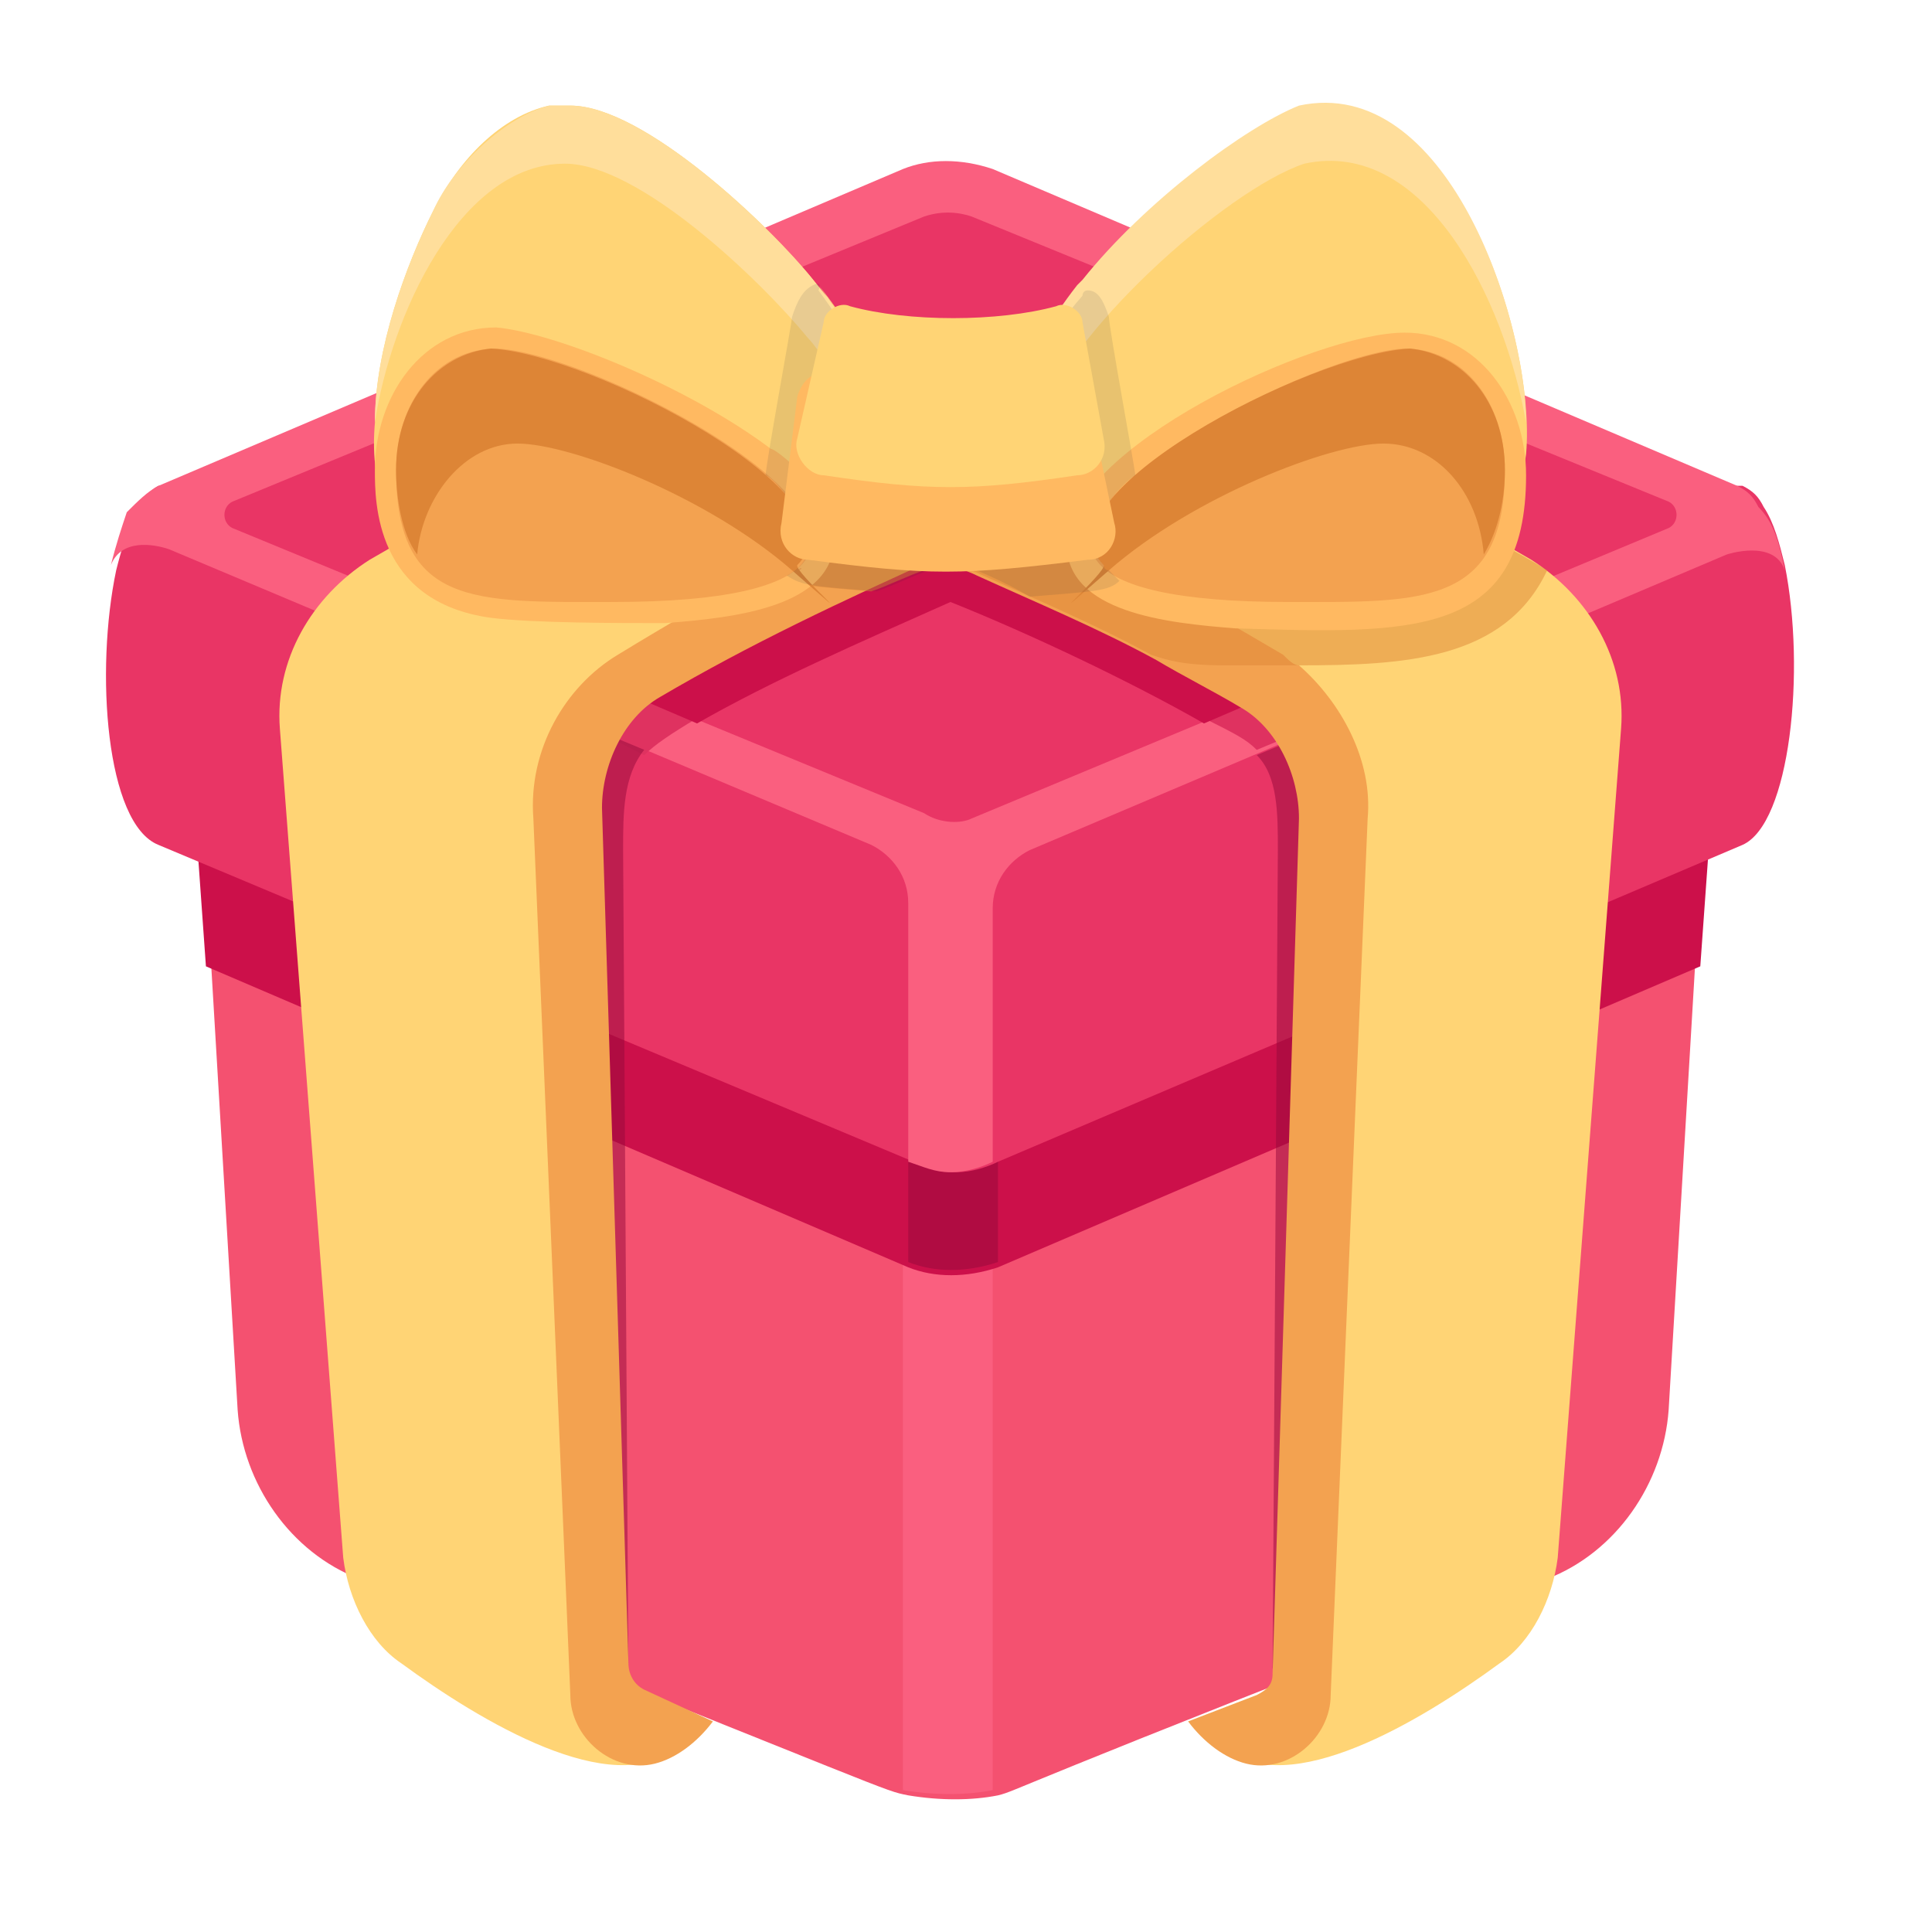 <svg xmlns="http://www.w3.org/2000/svg" fill="none" viewBox="0 0 29 29" height="29" width="29"> <path fill="#F45170" d="M25.601 12.286L25.443 14.505L25.047 21.163C24.967 22.273 24.254 23.303 23.224 23.699C15.06 26.87 15.298 26.87 14.98 26.949C14.584 27.028 14.109 27.028 13.633 26.949C13.237 26.87 13.554 26.949 5.39 23.699C4.36 23.303 3.646 22.273 3.567 21.163L3.171 14.505L3.012 12.286L14.267 15.852L25.601 12.286Z"></path> <path fill="#FA5F7F" d="M14.901 17.279V26.87C14.505 26.949 14.029 26.949 13.553 26.87V17.279C14.029 17.517 14.505 17.517 14.901 17.279Z"></path> <path fill="#CC104A" d="M2.933 12.286L3.091 14.505L13.633 19.023C14.029 19.181 14.505 19.181 14.98 19.023L25.522 14.505L25.681 12.286L14.267 15.852L2.933 12.286Z"></path> <g opacity="0.5"> <path fill="#93073A" d="M13.633 17.279V18.944C14.029 19.102 14.505 19.102 14.98 18.944V17.279C14.505 17.517 14.029 17.517 13.633 17.279Z"></path></g> <path fill="#E93565" d="M26.156 12.682L14.981 17.438C14.822 17.517 14.584 17.596 14.347 17.596C14.109 17.596 13.95 17.517 13.713 17.438L2.378 12.682C1.586 12.365 1.427 10.066 1.744 8.56C1.823 8.243 1.903 8.006 1.982 7.768C2.14 7.53 2.22 7.372 2.378 7.292H26.156C26.315 7.372 26.394 7.451 26.473 7.609C26.632 7.847 26.711 8.164 26.79 8.481C27.108 10.066 26.87 12.365 26.156 12.682Z"></path> <path fill="#FA5F7F" d="M26.79 8.561C26.632 8.085 25.919 8.323 25.919 8.323L15.456 12.761C15.139 12.92 14.901 13.237 14.901 13.633V17.438C14.743 17.517 14.505 17.596 14.267 17.596C14.029 17.596 13.871 17.517 13.633 17.438V13.554C13.633 13.158 13.395 12.841 13.078 12.682L2.537 8.244C2.299 8.164 1.823 8.085 1.665 8.481C1.744 8.164 1.823 7.927 1.903 7.689C2.061 7.53 2.22 7.372 2.378 7.293L13.554 2.537C13.95 2.378 14.426 2.378 14.901 2.537L26.077 7.293C26.235 7.372 26.315 7.451 26.394 7.61C26.632 7.847 26.711 8.164 26.79 8.561Z"></path> <path fill="#E93565" d="M14.584 12.286L25.047 7.926C25.205 7.847 25.205 7.609 25.047 7.53L14.584 3.25C14.347 3.171 14.109 3.171 13.871 3.25L3.488 7.53C3.329 7.609 3.329 7.847 3.488 7.926L13.871 12.206C14.109 12.365 14.426 12.365 14.584 12.286Z"></path> <path fill="#DF3260" d="M19.816 10.859L18.864 11.256C18.706 11.097 18.547 11.018 18.072 10.78L19.181 10.305C19.419 10.542 19.657 10.701 19.816 10.859Z"></path> <path fill="#DF3260" d="M9.67 11.335L8.719 10.859C8.878 10.621 9.115 10.463 9.353 10.305L10.463 10.78C10.066 11.018 9.829 11.176 9.67 11.335Z"></path> <path fill="#CC104A" d="M14.267 7.689C15.377 8.243 17.755 9.512 19.181 10.383L18.072 10.859C16.962 10.225 15.456 9.512 14.267 9.036C12.841 9.67 11.572 10.225 10.463 10.859L9.353 10.383C10.621 9.591 12.92 8.323 14.267 7.689Z"></path> <path fill="#FFD475" d="M10.463 5.707C8.719 6.658 7.054 7.53 5.549 8.402C4.677 8.956 4.122 9.908 4.201 10.938L5.152 23.382C5.231 24.016 5.549 24.65 6.024 24.967C7.213 25.839 9.195 27.028 10.146 26.235L9.115 25.522L8.877 10.621L14.267 7.609V5.707H10.463Z"></path> <g opacity="0.5"> <path fill="#93073A" d="M9.353 12.761L9.432 24.967L8.877 24.016C8.402 12.444 8.085 11.81 8.719 10.859L9.67 11.255C9.353 11.652 9.353 12.206 9.353 12.761Z"></path></g> <path fill="#F3A250" d="M8.006 12.285L8.561 25.443C8.561 26.077 9.195 26.631 9.829 26.473C10.146 26.394 10.463 26.156 10.701 25.839L9.671 25.363C9.512 25.284 9.433 25.125 9.433 24.967L9.036 12.127C9.036 11.493 9.353 10.779 9.908 10.462C11.256 9.67 12.603 9.036 14.188 8.322V7.133C12.682 7.847 10.701 8.956 9.274 9.828C8.482 10.304 7.927 11.255 8.006 12.285Z"></path> <path fill="#FFD475" d="M18.071 5.707C19.815 6.579 21.48 7.53 22.985 8.402C23.857 8.956 24.412 9.908 24.333 10.938L23.382 23.382C23.302 24.016 22.985 24.65 22.51 24.967C21.321 25.839 19.34 27.028 18.388 26.235L19.419 25.522L19.657 10.621L14.267 7.609V5.707H18.071Z"></path> <g opacity="0.5"> <path fill="#93073A" d="M19.181 12.761L19.102 25.046L19.736 24.016C20.053 12.444 20.45 11.889 19.816 10.938L18.864 11.334C19.181 11.651 19.181 12.206 19.181 12.761Z"></path></g> <path fill="#F3A250" d="M20.529 12.285L19.974 25.443C19.974 26.077 19.34 26.631 18.706 26.473C18.389 26.394 18.071 26.156 17.834 25.839L18.864 25.443C19.023 25.363 19.102 25.284 19.102 25.125L19.498 12.285C19.498 11.651 19.181 10.938 18.626 10.621C18.23 10.383 17.754 10.145 17.358 9.908C16.486 9.432 15.535 9.036 14.663 8.639C14.505 8.56 14.425 8.56 14.346 8.481V7.133C14.742 7.371 15.139 7.53 15.535 7.768C16.803 8.402 17.913 9.036 19.26 9.828C19.34 9.908 19.419 9.987 19.498 9.987C20.132 10.542 20.608 11.414 20.529 12.285Z"></path> <path fill="#FFD475" d="M12.999 6.103C12.999 6.183 12.92 6.341 12.92 6.42C12.524 7.609 11.969 8.243 10.7 7.926C9.908 7.689 6.737 8.402 6.5 8.323C5.786 8.006 5.549 7.213 5.628 6.341C5.628 5.231 6.103 3.963 6.5 3.171C6.896 2.378 7.53 1.744 8.243 1.585H8.56C9.67 1.585 11.572 3.408 12.207 4.201C12.841 4.994 12.286 4.28 12.286 4.28C12.682 4.756 12.92 5.231 12.999 5.628V6.103Z"></path> <path fill="#FFDE9B" d="M12.998 6.103C12.998 6.183 12.919 6.341 12.919 6.42C12.761 5.945 12.285 5.231 12.127 5.073C11.413 4.201 9.59 2.457 8.481 2.457C6.895 2.457 5.865 4.756 5.627 6.341C5.627 5.231 6.103 3.963 6.499 3.171C6.816 2.457 7.609 1.744 8.243 1.586H8.56C9.669 1.586 11.572 3.409 12.206 4.201C12.84 4.994 12.285 4.28 12.285 4.28C12.761 4.914 12.919 5.311 12.998 5.628V6.103Z"></path> <g opacity="0.5"> <path fill="#DD8536" d="M13.871 8.56C13.633 8.639 13.316 8.798 13.078 8.877C12.127 8.798 11.969 8.798 11.731 8.639C11.81 8.639 11.889 8.56 11.889 8.481C12.207 8.164 12.048 7.847 11.81 7.53H12.841L12.999 7.688L13.871 8.56Z"></path></g> <path fill="#FFB961" d="M5.627 7.055C5.627 7.53 5.627 9.036 7.371 9.274C8.005 9.353 9.273 9.353 9.987 9.353C11.017 9.274 12.523 9.115 12.523 8.085C12.523 7.927 12.444 7.689 12.364 7.53C12.206 7.213 11.651 6.738 11.572 6.738C10.304 5.787 8.322 4.994 7.45 4.915C6.341 4.915 5.627 5.945 5.627 7.055Z"></path> <path fill="#F3A250" d="M9.194 9.036C16.011 9.036 9.274 5.311 7.451 5.232C6.579 5.232 5.945 6.024 5.945 7.055C5.945 9.115 7.134 9.036 9.194 9.036Z"></path> <path fill="#F3A250" d="M11.969 8.561C12.049 8.481 12.049 8.561 11.969 8.561V8.561Z"></path> <path fill="#DD8536" d="M5.945 7.055C5.945 7.451 6.024 8.006 6.262 8.323C6.341 7.451 6.975 6.658 7.768 6.658C8.56 6.658 10.621 7.451 11.889 8.561C13.158 9.67 11.889 8.561 11.969 8.481C12.999 7.451 8.877 5.311 7.372 5.232C6.579 5.311 5.945 6.024 5.945 7.055Z"></path> <path fill="#FFD475" d="M15.535 6.103C15.852 7.372 16.486 8.323 17.834 7.847C18.627 7.609 21.797 8.323 22.035 8.243C22.59 8.006 22.827 7.451 22.907 6.817C23.065 5.073 21.797 1.11 19.498 1.665C18.706 1.903 17.2 3.091 16.249 4.28C15.298 5.469 16.169 4.36 16.169 4.36C15.694 4.994 15.377 5.628 15.535 6.103Z"></path> <path fill="#FFDE9B" d="M22.906 6.341C22.589 4.518 21.4 2.061 19.577 2.457C18.388 2.854 15.931 5.073 15.614 6.341C15.456 5.866 15.297 5.39 16.169 4.28L16.248 4.201C17.199 3.012 18.705 1.903 19.498 1.585C21.717 1.11 22.906 4.756 22.906 6.341Z"></path> <g opacity="0.5"> <path fill="#DD8536" d="M23.224 8.56C22.59 9.908 21.084 9.987 19.498 9.987C19.102 9.987 18.785 9.987 18.389 9.987C17.755 9.987 17.517 9.908 17.279 9.828C16.407 9.353 15.456 8.957 14.584 8.56L15.377 7.688L15.535 7.53H21.401C21.955 7.847 22.986 8.402 23.224 8.56Z"></path></g> <path fill="#FFB961" d="M16.011 8.164C16.011 9.194 17.517 9.353 18.547 9.432C21.163 9.511 22.907 9.591 22.907 7.133C22.907 6.024 22.193 4.993 21.084 4.993C19.736 4.993 16.011 6.737 16.011 8.164Z"></path> <path fill="#F3A250" d="M19.339 9.036C12.523 9.036 19.339 5.311 21.083 5.232C21.955 5.232 22.589 6.024 22.589 7.055C22.589 9.115 21.321 9.036 19.339 9.036Z"></path> <path fill="#DD8536" d="M22.589 7.055C22.589 7.451 22.51 7.927 22.272 8.323C22.193 7.372 21.559 6.658 20.766 6.658C19.973 6.658 17.913 7.451 16.645 8.561C15.376 9.67 16.645 8.561 16.565 8.481C15.535 7.451 19.656 5.311 21.162 5.232C21.955 5.311 22.589 6.024 22.589 7.055Z"></path> <g opacity="0.1"> <path fill="#111D33" d="M17.041 7.133C16.803 7.292 16.486 7.688 16.407 8.005C16.407 8.164 16.407 8.322 16.565 8.481C16.565 8.481 16.565 8.56 16.645 8.56C16.724 8.639 16.724 8.639 16.803 8.719C16.645 8.877 16.407 8.877 15.456 8.956C15.059 8.719 14.663 8.56 14.267 8.402C14.108 8.481 14.029 8.481 13.95 8.56C13.712 8.639 13.395 8.798 13.157 8.877C12.206 8.798 12.047 8.798 11.81 8.639C12.127 8.481 12.364 8.084 11.889 7.53C11.73 7.371 11.651 7.213 11.493 7.133C11.493 6.975 11.889 4.835 11.889 4.756C11.968 4.518 12.047 4.359 12.206 4.28C12.364 4.201 12.285 4.359 12.285 4.359C12.761 4.993 13.078 5.627 12.919 6.103C12.761 6.658 12.602 7.213 12.206 7.53C12.285 7.688 12.364 7.847 12.364 8.005C12.523 7.926 12.761 7.767 12.999 7.688C13.474 7.53 13.87 7.292 14.267 7.133C14.901 7.45 15.456 7.767 16.09 8.084C16.09 7.926 16.169 7.767 16.248 7.609C15.931 7.213 15.694 6.737 15.535 6.182C15.376 5.707 15.694 5.073 16.248 4.439C16.248 4.439 16.248 4.359 16.328 4.359C16.486 4.359 16.565 4.518 16.645 4.756C16.645 4.914 17.041 7.054 17.041 7.133Z"></path></g> <path fill="#FFB961" d="M11.731 7.847C11.652 8.164 11.89 8.402 12.128 8.402C13.951 8.64 14.426 8.64 16.328 8.402C16.645 8.402 16.804 8.085 16.725 7.847L16.328 5.945C16.328 5.707 16.091 5.628 15.853 5.628C14.822 5.866 13.475 5.866 12.445 5.628C12.207 5.548 12.048 5.707 11.969 5.945L11.731 7.847Z"></path> <path fill="#FFD475" d="M11.968 6.579C11.889 6.816 12.127 7.134 12.364 7.134C13.95 7.371 14.584 7.371 16.169 7.134C16.407 7.134 16.645 6.896 16.565 6.579L16.248 4.835C16.248 4.676 16.011 4.518 15.852 4.597C14.98 4.835 13.633 4.835 12.761 4.597C12.602 4.518 12.364 4.676 12.364 4.835L11.968 6.579Z"></path>
</svg>
